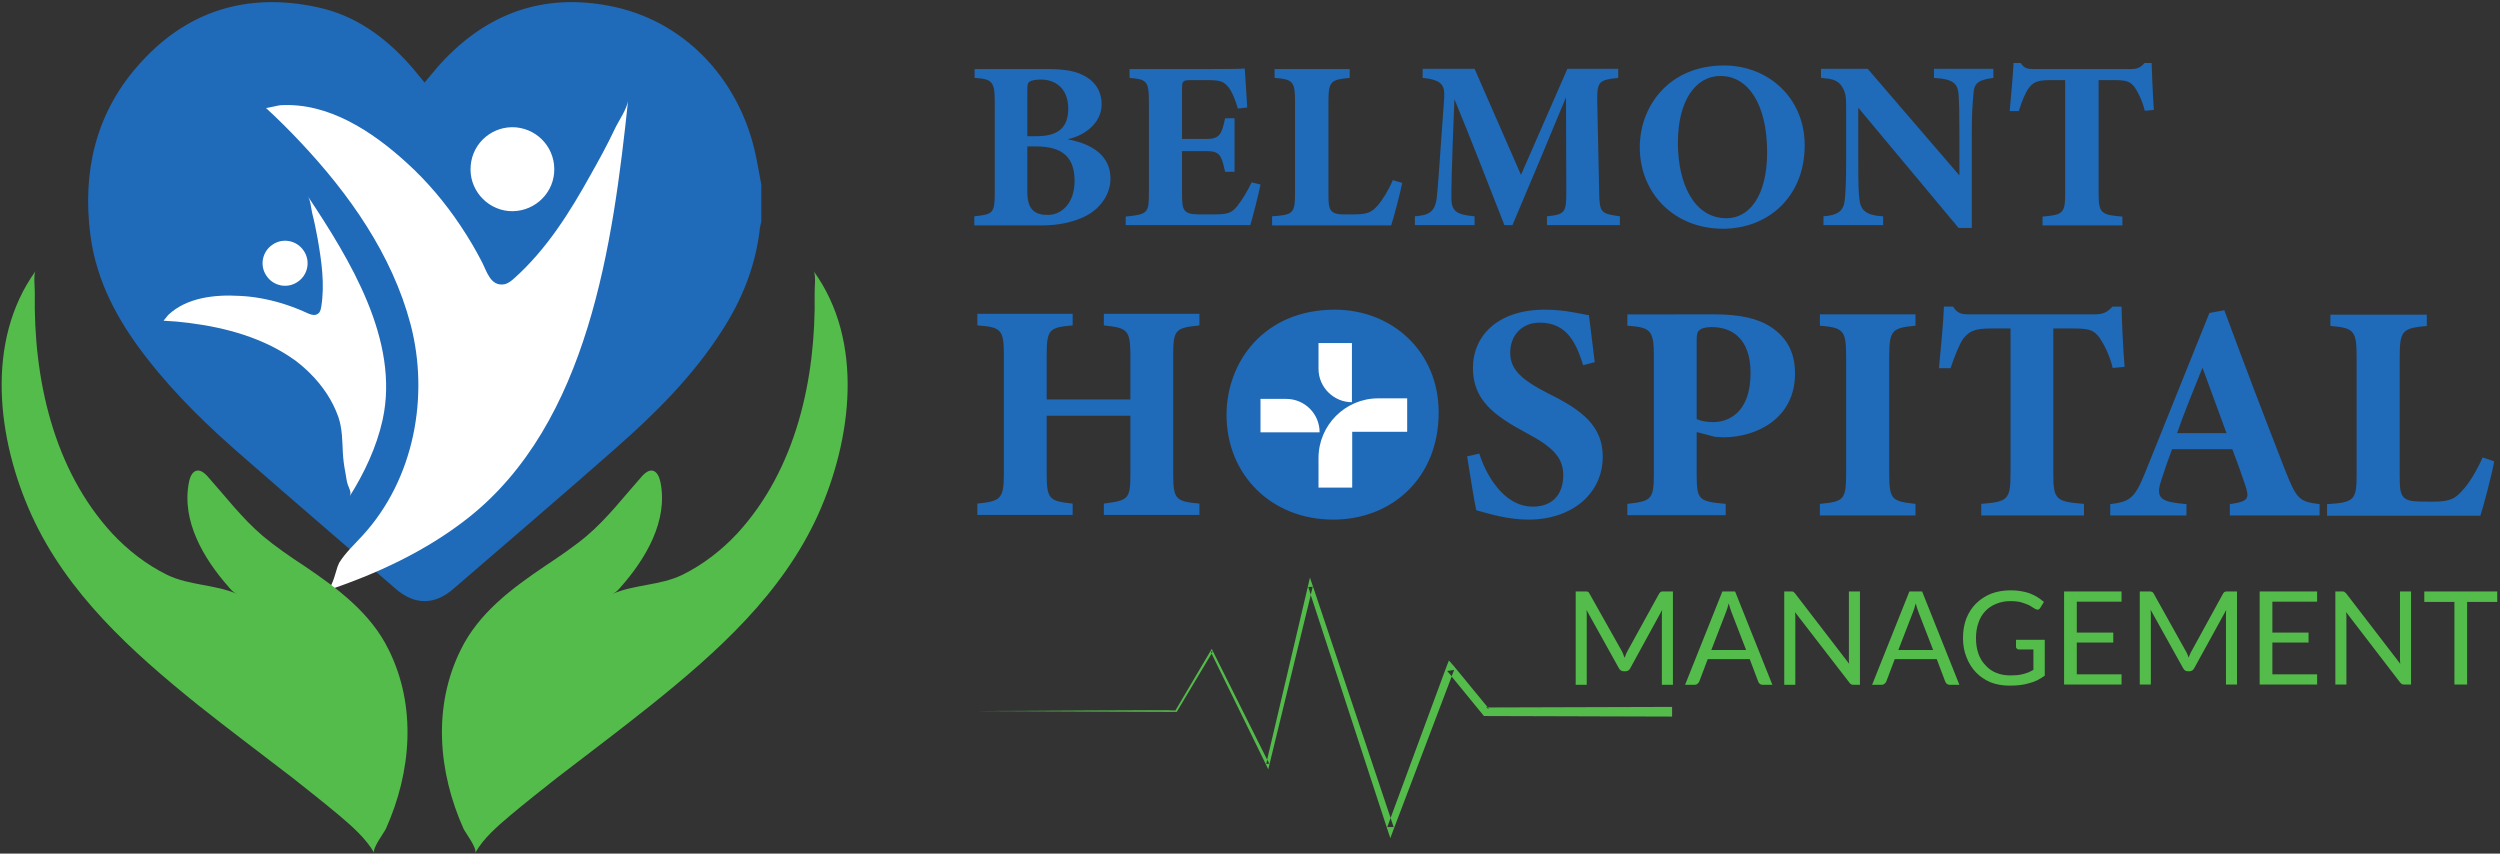 <svg version="1.2" xmlns="http://www.w3.org/2000/svg" viewBox="0 0 905 309" width="905" height="309">
	<rect x="0" y="0" width="905" height="309" fill="#333333" stroke="none"/>
	<title>Logo-pdf</title>
	<style>
		.s0 { fill: #1f6ab9 } 
		.s1 { fill: #ffffff } 
		.s2 { fill: #54bc4b } 
	</style>
	<path id="Path 5" class="s0" d="m275.6 66.9v13.3c-0.2 0.8-0.4 1.6-0.5 2.3-1.5 13.6-6.4 25.9-13.8 37.3-10.3 16.1-23.7 29.5-38 42.1-19.5 17.2-39.4 34.2-59.1 51.2-6.8 6-14.1 6-20.9 0.1-18.3-15.8-36.7-31.6-54.9-47.5-12.7-11-24.8-22.6-35.2-36-10.4-13.3-18.3-27.7-20.5-44.7-2.9-22.8 1.9-43.8 17.2-61.2 17.4-19.9 39.6-26.8 65.4-21.1 13.2 2.9 23.8 10.5 32.7 20.4 2 2.2 3.8 4.5 5.7 6.8 2.1-2.5 4-4.9 6.1-7.2 16.5-17.8 36.6-25.2 60.7-20.6 27 5.1 46.4 26.1 52.6 52 1 4.2 1.7 8.6 2.5 12.8z"/>
	<path id="Path 6" class="s1" d="m122.2 205.1q0.3-0.8 0.6-1.4c2.3-3.7 5.6-6.7 8.5-9.9 18.6-20.3 24.2-50.3 17.3-76.5-6.7-25.2-22.2-47.1-39.8-65.8q-6-6.4-12.5-12.4c0.1 0.1 4.7-1 5.1-1 17.5-1.1 33.4 9.5 45.8 20.8 7.4 6.7 13.9 14.4 19.5 22.8q4.3 6.4 7.8 13.2c1.7 3.3 3.1 8.9 8.1 8 1.4-0.3 2.6-1.3 3.6-2.2 11.8-10.6 20.1-23.9 27.7-37.6 3-5.3 5.9-10.6 8.5-16.1 1.4-3.1 4.7-7.6 5-10.9-5.5 51.9-14.2 117.1-58.2 151.6-15.2 11.9-32.9 20.1-51.2 26.2 2.2-0.8 3.2-5.8 4.2-8.8zm78.4-142.5c-0.7 8.3-8.1 14.5-16.5 13.8-8.3-0.8-14.5-8.2-13.7-16.5 0.7-8.4 8.1-14.5 16.4-13.8 8.4 0.8 14.5 8.1 13.8 16.5z"/>
	<path id="Path 7" class="s2" d="m172 308.8c0.9-1.6-3.5-7.3-4.2-8.8-9.2-20.5-11.2-44.3-1-64.8 6.5-13.3 18.5-22.2 30.5-30.3 5.1-3.4 10.3-6.9 15.1-10.9 7.6-6.5 13.4-14.2 20-21.6 3.3-3.7 5.8-2.1 6.7 2.2 2.8 14-5.4 27.7-14.3 37.8-0.9 1.1-1.9 2.1-3.1 2.6 8.1-3.5 17.2-3 25.3-6.9 7.5-3.7 14.2-8.9 19.9-15 21.4-23.3 28.5-56.2 28-86.9-0.1-1.7 0.6-6.7-0.4-8.1 18.5 25.5 13.8 61.1 1.7 88.1-13 28.7-36.4 49.7-60.6 69.1-11.1 8.9-22.6 17.5-33.9 26.2-5.7 4.5-11.4 9-16.9 13.6-4.7 4-9.8 8.3-12.8 13.7zm-36.5 0c-0.9-1.6 3.5-7.3 4.2-8.8 9.2-20.5 11.2-44.3 1-64.8-6.5-13.3-18.5-22.2-30.5-30.3-5.2-3.4-10.3-6.9-15.1-10.9-7.6-6.5-13.4-14.2-20-21.6-3.3-3.7-5.9-2.1-6.7 2.2-2.8 14 5.4 27.7 14.3 37.8 0.9 1.1 1.8 2.1 3.1 2.6-8.1-3.5-17.2-3-25.3-6.9-7.5-3.7-14.2-8.9-19.9-15-21.4-23.3-28.5-56.2-28-86.9 0.1-1.7-0.6-6.7 0.3-8.1-18.4 25.5-13.8 61.1-1.6 88.1 13 28.7 36.4 49.7 60.5 69.1 11.2 8.9 22.7 17.5 34 26.2 5.7 4.5 11.4 9 16.9 13.6 4.7 4 9.7 8.3 12.8 13.7z"/>
	<path id="Path 8" class="s1" d="m125 170.9q-0.7-3.5-0.9-7.2c-0.2-4.2-0.2-8.6-1.6-12.7-2.1-6-5.7-11.3-10.2-15.8q-2.5-2.5-5.4-4.7l-0.3-0.2c-11.2-8-24.8-11.7-38.2-13.4q-4.6-0.6-9.2-0.8l1.7-2.1c6.7-6.3 16.8-7.4 25.6-6.9 5.2 0.2 10.5 1.2 15.5 2.7q3.9 1.2 7.6 2.8c1.8 0.7 4.3 2.5 6 0.5 0.4-0.6 0.6-1.4 0.7-2.1 1.3-8.2 0.1-16.4-1.3-24.5-0.6-3.2-1.2-6.3-2-9.4-0.4-1.7-0.6-4.7-1.6-6.1 15.2 22.9 33.4 52.3 27.1 81-2.2 9.9-6.6 19.2-12 27.8 0.9-1.4-0.1-3-0.6-4.3-0.5-1.6-0.6-3-0.9-4.6zm-15.1-80.2c2.6 3.7 1.6 8.8-2.1 11.3-3.7 2.6-8.8 1.6-11.3-2.1-2.6-3.7-1.6-8.8 2.1-11.3 3.7-2.6 8.8-1.6 11.3 2.1z"/>
	<path id="Path 9" fill-rule="evenodd" class="s0" d="m386.4 50.4c9.1 1.7 15.6 6 15.6 14.3 0 5.4-3.4 10.4-8.4 13.2-4.4 2.4-10.1 3.7-16.5 3.7h-24.4v-3.3c6.7-0.7 7.4-1.1 7.4-8.4v-33.2c0-7.3-1.1-8.1-7.3-8.5v-3.2h26.5c6.6 0 10.7 0.8 14.2 3 3.3 2.1 5.3 5.4 5.3 9.7 0 7.2-6.7 11.6-12.4 12.7zm-11.1-1.1c8.3 0 11.4-3.6 11.4-10 0-7.6-5-10.5-9.8-10.5-2.1 0-3.4 0.3-4.1 0.7-0.9 0.6-0.9 1.4-0.9 3.2v16.6zm-3.4 20.4c0 6.3 2.9 8.2 7.6 8.1 4.8-0.1 9.5-4.2 9.5-12.3 0-8.5-4.3-12.5-14-12.5h-3.1zm84.4-2.9c-0.4 2.3-2.9 12.3-3.7 14.7h-45.1v-3.1c7.9-0.8 8.4-1.2 8.4-8.5v-33.3c0-7.4-1-7.9-7-8.4v-3.2h28.3c9.2 0 12.2-0.1 13.4-0.2 0.1 1.6 0.6 8.7 0.9 14.1l-3.4 0.4c-0.8-2.9-2.2-6.5-3.7-8.1-1.6-1.7-2.7-2.2-7.2-2.2h-5.6c-3.3 0-3.7 0.1-3.7 3.1v18.2h8.6c4.8 0 5.7-1.3 7-7.5h3.4v19.4h-3.4c-1.4-6.4-2.1-7.5-7.1-7.5h-8.5v15c0 6 0.2 7.8 5.6 7.9h6.2c4.9 0 6.2-0.6 8.1-2.9 2.1-2.6 3.9-5.8 5.3-8.7zm51.3-0.6c-0.7 3.8-3.2 13-4 15.4h-43.1v-3.3c7.6-0.5 8.3-1.1 8.3-8.4v-33.2c0-7.3-0.9-8-7.4-8.5v-3.2h27.2v3.2c-6.8 0.6-7.7 1.2-7.7 8.5v33.8c0 4.8 0.2 7 5 7.1 0.1 0 4.2 0 4.5 0 5 0 6.3-1 8.4-3.3 1.6-1.8 3.9-5.5 5.4-9.1zm52.4 15.3v-3.2c6.6-0.7 7-1.3 7-9.1l-0.1-34c-6.2 15-13.1 31.5-19.4 46.3h-2.9c-5.6-14.2-11.8-30.4-18.1-45.6-1.1 27.3-1.1 32.7-1.1 35.9 0.1 4.7 1.8 5.9 8.4 6.5v3.2h-21.6v-3.2c4.9-0.4 7.2-1.4 7.9-6.6 0.3-2.6 0.7-7.6 2.7-36.3 0.2-4.2-0.4-6.5-7.8-7.2v-3.3h18.8l16.8 38.4 16.8-38.4h18.4v3.3c-6.9 0.7-7.7 1.3-7.6 8.3l0.7 32.7c0.1 7.8 0.5 8.1 7.5 9.1v3.2zm64.1-57.8c16.1 0 29.2 11.8 29.2 28.9 0 18.6-13.2 30.2-29.6 30.2-17.5 0-30.1-12.7-30.1-29.5 0-14.9 10.6-29.6 30.5-29.6zm-1.3 3.8c-8.9 0-15.4 8.8-15.4 24.2 0 14.7 5.8 27.3 17.6 27.3 8.2 0 14.7-8 14.7-23.9 0-17.3-6.8-27.6-16.9-27.6zm98.8 0.7c-5.3 0.7-7 1.8-7.2 5.7-0.3 3.4-0.6 6.4-0.6 13.9v34.7h-4.8l-36.3-43.5v19.6c0 7.6 0.1 11 0.4 13.5 0.4 3.8 2.2 5.9 8.6 6.2v3.2h-21.6v-3.2c5-0.4 7.2-1.7 7.7-5.8 0.3-3.2 0.5-6.3 0.5-13.9v-20.6c0-2.9-0.2-4.8-1.8-7.1-1.6-2.1-3.7-2.4-7.3-2.7v-3.3h16.9l33.2 38.6v-15.7c0-7.5-0.1-10.4-0.3-13.6-0.3-3.8-1.7-5.6-8.9-6v-3.3h21.5zm54.8 11.9c-0.9-4-2.8-7.3-3.7-8.6-1.6-1.8-2.3-2.5-7.4-2.5h-5.6v40.9c0 7.3 0.9 7.9 8.6 8.5v3.2h-28.9v-3.2c7.4-0.6 8.2-1.2 8.2-8.5v-40.9h-5.3c-4.9 0-6.3 0.8-7.9 2.9-1.2 1.6-2.5 4.8-3.6 8.3h-3.3c0.6-6.4 1.2-13.2 1.4-17.4h2.6c1.3 2 2.4 2.2 5 2.2h34.8c2.3 0 3.6-0.5 5-2.2h2.6c0.1 3.7 0.4 11.4 0.8 17zm-342.2 77.7c-8.7 0.9-9.5 1.5-9.5 10.8v42.9c0 9.3 0.9 10 9.5 10.8v4.1h-34.6v-4.1c8.9-1.2 9.6-1.5 9.6-10.8v-21h-30.3v21c0 9.3 1 9.9 9.4 10.8v4.1h-34.5v-4.1c8.3-0.9 9.6-1.5 9.6-10.8v-42.9c0-9.3-1-10.2-9.6-10.8v-4.2h34.5v4.2c-8.5 0.7-9.4 1.5-9.4 10.8v16h30.3v-16c0-9.3-1.2-9.9-9.6-10.8v-4.2h34.6zm49-5.7c20.7 0 37.6 15.1 37.6 37.2 0 23.8-17 38.8-38.2 38.8-22.4 0-38.6-16.3-38.6-37.9 0-19.2 13.6-38.1 39.2-38.1zm-1.7 4.9c-11.4 0-19.8 11.2-19.8 31.1 0 18.9 7.5 35.1 22.6 35.1 10.6 0 18.9-10.3 18.9-30.8 0-22.2-8.7-35.4-21.7-35.4zm91.6 15.2c-2.3-7.2-5.4-15.4-15.7-15.4-6.5 0-10.7 4.6-10.7 10.9 0 6.1 4.1 9.8 13.9 14.8 12 5.9 19.6 11.7 19.6 22.8 0 13.2-10.9 22.8-26.9 22.8-7.2 0-13.6-1.9-18.9-3.4-0.6-2.6-2.5-14.3-3.3-19.5l4.4-1c2.2 7 8.5 19.2 19.4 19.2 6.9 0 11-4.2 11-11.4 0-6.5-4-10.3-13.4-15.3-11.7-6.3-19.3-11.9-19.3-23.5 0-11.8 9.2-21.1 26-21.1 7.7 0 13.5 1.7 16 2 0.5 4.2 1.2 10 2.1 17zm47.8-18.4c8.9 0 15.6 1.5 20.2 4.6 5.6 3.7 8.7 9 8.7 16.8 0 16.2-13.7 23-25.7 23.1-1.1 0-2.6-0.1-3.4-0.2l-6.5-1.7v15.3c0 9.4 0.8 9.8 10.5 10.7v4.1h-35.6v-4.1c8.4-1 9.6-1.3 9.6-10.7v-42.8c0-9.4-1.2-10.4-9.6-11v-4.1zm-6.7 37.9c1.4 0.7 3.6 1.1 6 1.1 5.1 0 13.5-3 13.5-17.8 0-12.5-6.8-16.6-14.1-16.6-2.4 0-3.7 0.5-4.4 1.1-0.8 0.6-1 1.8-1 3.4zm44.6 34.9v-4.2c8.5-0.8 9.5-1.4 9.5-10.8v-42.7c0-9.4-1.1-10.3-9.5-11v-4.1h34.6v4.1c-8.4 0.8-9.5 1.6-9.5 11v42.7c0 9.3 1 9.9 9.5 10.8v4.2zm106-53.4c-1.2-5.2-3.7-9.4-4.8-11-2-2.4-2.9-3.3-9.5-3.3h-7.2v52.7c0 9.4 1.1 10 11.1 10.8v4.2h-37.2v-4.2c9.5-0.8 10.6-1.4 10.6-10.8v-52.7h-6.9c-6.2 0-8 1-10.2 3.7-1.5 2.2-3.1 6.2-4.6 10.7h-4.2c0.8-8.2 1.6-16.9 1.8-22.3h3.3c1.7 2.6 3.1 2.8 6.4 2.8h44.8c3 0 4.6-0.7 6.5-2.8h3.3c0.1 4.7 0.5 14.5 1.1 21.8zm42.4 53.4v-4.1c7.1-1 7.1-2.2 5.5-7.1-1.1-3.3-2.9-8.4-4.6-12.8h-21.8c-1.3 3.4-2.8 7.7-3.9 11.2-2.4 7 0.3 7.9 9.1 8.7v4.1h-27.6v-4.1c7-0.9 8.8-1.9 12.6-11.3l23.3-57.9 5.4-1c7.2 19.5 14.8 39.4 22.1 58.1 4.1 10.4 5.1 11.2 12.4 12.1v4.1zm-9.9-53.5c-3.2 8.1-6.4 15.6-9.2 23.7h17.9zm105.6 33.9c-0.8 4.8-4 16.6-5 19.7h-55.5v-4.2c9.8-0.6 10.7-1.4 10.7-10.8v-42.7c0-9.4-1.1-10.3-9.5-11v-4.1h34.9v4.1c-8.7 0.8-9.8 1.6-9.8 11v43.5c0 6.1 0.2 8.9 6.4 9 0.2 0.1 5.3 0.1 5.8 0.1 6.4 0 8.1-1.3 10.7-4.3 2.2-2.3 5.1-7.1 7.1-11.7z"/>
	<path id="Path 10" fill-rule="evenodd" class="s2" d="m587.6 236.8q0.3 0.7 0.5 1.3 0.3-0.6 0.5-1.3 0.3-0.6 0.6-1.2l11.4-20.7q0.4-0.6 0.7-0.7 0.3-0.1 0.9-0.1h3.4v33.8h-4v-24.9q0-0.5 0-1 0-0.6 0.1-1.2l-11.6 21.2q-0.6 1-1.6 1h-0.7q-1.1 0-1.7-1l-11.8-21.2q0.1 0.6 0.1 1.2 0 0.5 0 1v24.9h-4v-33.8h3.4q0.6 0 1 0.1 0.3 0.1 0.6 0.7l11.7 20.8q0.3 0.5 0.5 1.1zm54 11.1h-3.5q-0.6 0-1-0.3-0.4-0.3-0.6-0.8l-3.1-8.2h-15.2l-3.1 8.2q-0.2 0.4-0.6 0.7-0.4 0.4-1 0.4h-3.5l13.5-33.8h4.6zm-22.1-12.6h12.6l-5.3-13.7q-0.5-1.3-1-3.2-0.3 1-0.5 1.8-0.3 0.8-0.5 1.4zm29.7-21.1q0.2 0.2 0.6 0.6l19.6 25.5q-0.1-0.6-0.1-1.2 0-0.6 0-1.1v-23.9h4v33.8h-2.3q-0.6 0-0.9-0.2-0.4-0.2-0.7-0.7l-19.6-25.4q0.1 0.6 0.1 1.1 0 0.6 0 1.1v24.1h-4v-33.8h2.3q0.7 0 1 0.1zm60.1 33.7h-3.5q-0.6 0-1-0.3-0.4-0.4-0.6-0.8l-3.1-8.2h-15.2l-3.1 8.2q-0.2 0.4-0.6 0.7-0.4 0.4-1 0.4h-3.5l13.5-33.8h4.6zm-22.1-12.6h12.6l-5.3-13.7q-0.5-1.3-1-3.2-0.3 1-0.5 1.8-0.3 0.8-0.5 1.4zm40.5 9.2q1.3 0 2.5-0.1 1.1-0.1 2.2-0.4 1-0.3 1.9-0.6 0.9-0.4 1.8-0.9v-7.4h-5.3q-0.4 0-0.7-0.3-0.3-0.2-0.3-0.6v-2.6h10.4v13q-1.3 0.9-2.6 1.6-1.4 0.7-3 1.1-1.6 0.5-3.4 0.7-1.7 0.2-3.8 0.2-3.7 0-6.8-1.2-3.1-1.3-5.3-3.6-2.2-2.3-3.4-5.4-1.3-3.2-1.3-7 0-3.9 1.2-7.1 1.3-3.2 3.5-5.4 2.3-2.3 5.5-3.6 3.2-1.2 7.1-1.2 2 0 3.7 0.3 1.8 0.3 3.2 0.8 1.5 0.6 2.8 1.4 1.2 0.8 2.3 1.7l-1.3 2.1q-0.4 0.7-1 0.7-0.4 0-0.9-0.3-0.6-0.3-1.3-0.8-0.7-0.5-1.8-0.9-1-0.4-2.4-0.8-1.5-0.3-3.4-0.3-2.9 0-5.2 1-2.3 0.9-3.9 2.6-1.7 1.8-2.5 4.2-0.9 2.5-0.9 5.6 0 3.2 0.9 5.7 0.9 2.5 2.6 4.2 1.6 1.8 3.9 2.7 2.2 0.9 5 0.9zm40.3-30.4v3.7h-16.2v11.2h13.2v3.6h-13.2v11.5h16.2v3.7h-20.8v-33.7zm23.8 22.7q0.3 0.6 0.5 1.3 0.2-0.7 0.5-1.3 0.2-0.6 0.6-1.2l11.4-20.8q0.3-0.5 0.7-0.6 0.3-0.1 0.9-0.1h3.4v33.7h-4v-24.8q0-0.5 0-1 0-0.6 0.1-1.2l-11.6 21.1q-0.6 1.1-1.7 1.1h-0.6q-1.1 0-1.7-1.1l-11.8-21.2q0 0.6 0.1 1.2 0 0.6 0 1.1v24.8h-4v-33.7h3.4q0.6 0 0.9 0.1 0.4 0.1 0.7 0.6l11.6 20.8q0.4 0.6 0.6 1.2zm47-22.7v3.7h-16.2v11.2h13.1v3.6h-13.1v11.5h16.2v3.7h-20.8v-33.7zm9.8 0.1q0.3 0.2 0.7 0.6l19.6 25.5q-0.1-0.6-0.1-1.2 0-0.6 0-1.1v-23.9h4v33.7h-2.3q-0.6 0-0.9-0.1-0.4-0.2-0.8-0.7l-19.5-25.4q0 0.6 0.1 1.1 0 0.6 0 1.1v24h-4v-33.7h2.3q0.6 0 0.9 0.1zm55.4-0.1v3.8h-10.9v29.9h-4.6v-29.9h-10.9v-3.8zm-551 43.3c-2.5 0-3.9 0-3.9 0 0 0 1.5 0 3.9 0zm72.5-0.2q0.1 0 0 0zm12.8-21.7l0.4-0.6 0.3 0.7 19.7 39.4 14.8-62.9 0.7-3 1 2.9 28.2 84.1 20.2-54.7 0.9-2.3 1.7 1.9 12.4 15.1 66.7-0.2v3.5l-67.4-0.2h-0.7l-0.5-0.6-11.2-13.7-21 55.3-1.2 3.2-1.1-3.3-27.7-84.7-15 61.5-0.4 1.6-0.7-1.5-19.8-40.4-12.5 20.9-0.1 0.2c-0.2 0-57.4-0.2-73-0.3 15.5 0 71.9-0.5 72.5-0.2zm20.4 39.5l-0.3 1.6 1.1-0.2zm44.7 21.1l-1.2 3.3h2.3zm35.2-40h-0.7l1.1 0.6zm-13.1-11.3l0.9-2.3-2.5 0.4zm-51-29.5l0.7-2.9-1.6 0.1zm-35.9 21.2l0.4-0.7h-0.7z"/>
	<path id="Path 11" class="s0" d="m511.5 150.4c0 19.2-12.8 34.7-28.6 34.7-15.9 0-28.7-15.5-28.7-34.7 0-19.2 12.8-34.8 28.7-34.8 15.8 0 28.6 15.6 28.6 34.8z"/>
	<path id="Path 12" class="s1" d="m489.4 145.6c-6.6 0-12.1-5.4-12.1-12.1v-9.3h12.1zm-11.7 10.9c0-6.7-5.4-12.1-12.1-12.1h-9.3v12.1zm31.7-12.3v12.1h-19.9v20.2h-12.2v-10.7c0-11.9 9.7-21.6 21.6-21.6z"/>
</svg>